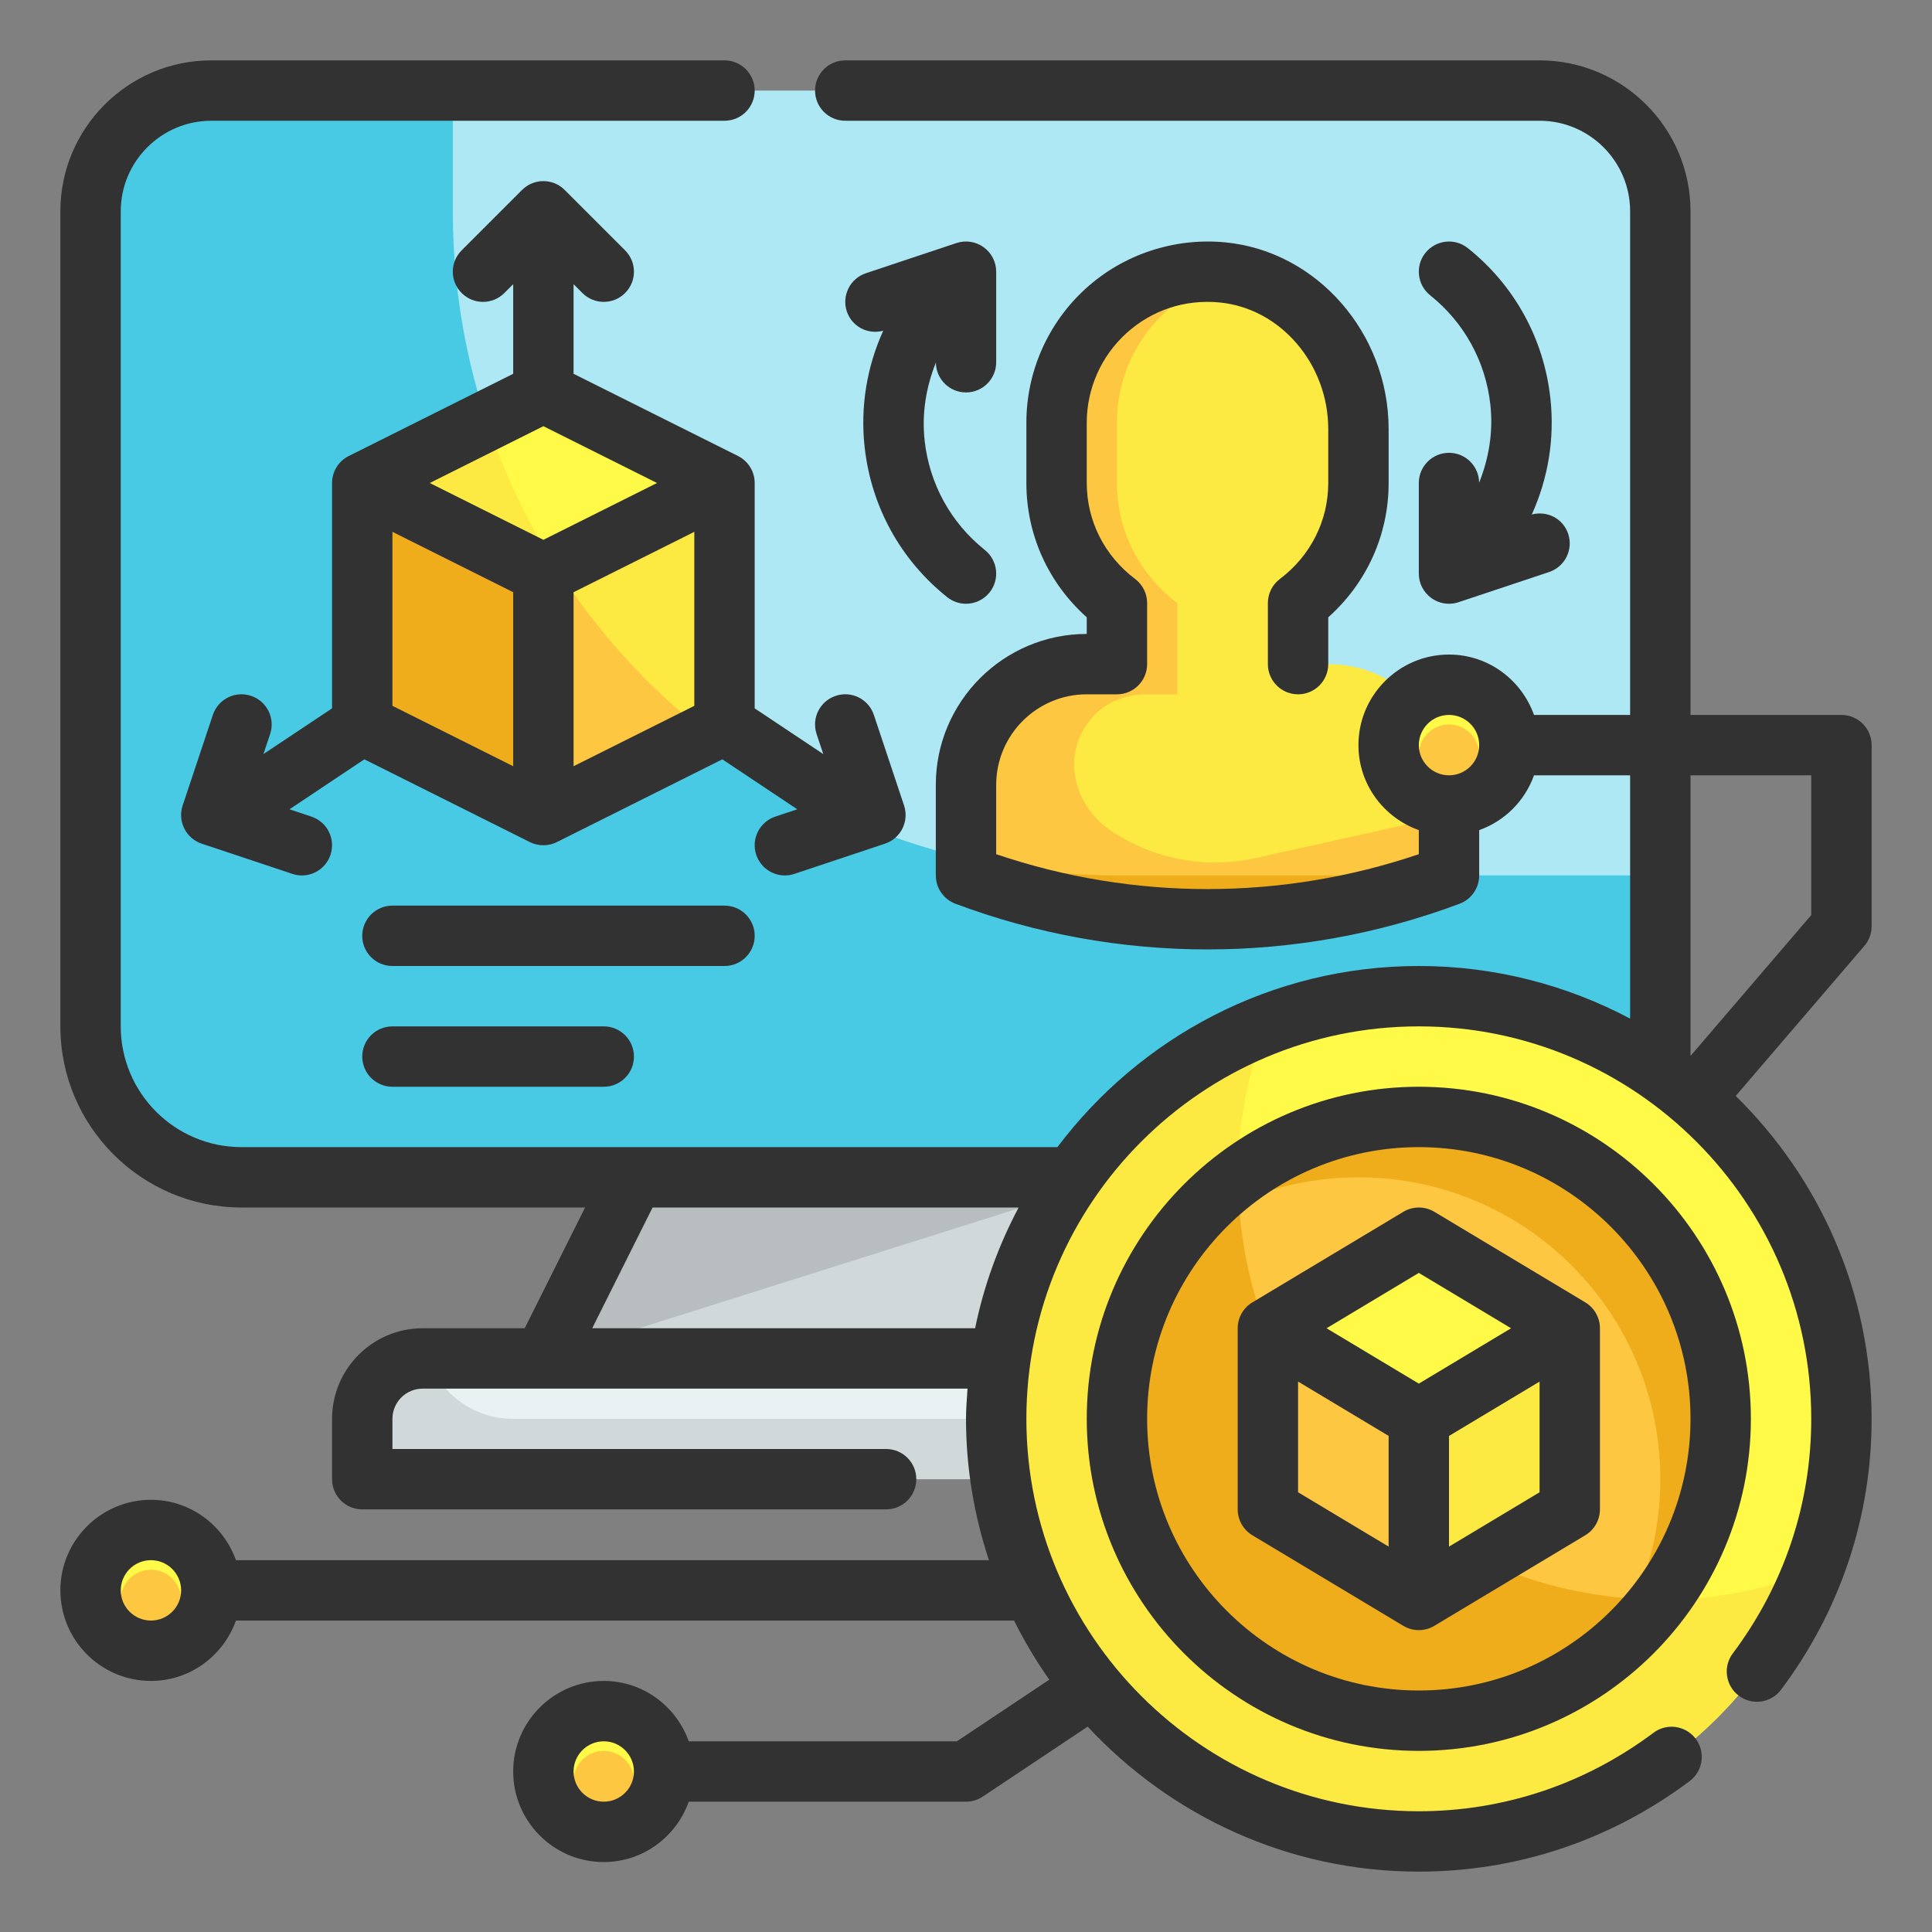 <?xml version="1.0" encoding="utf-8"?>
<!-- Generator: Adobe Illustrator 25.3.1, SVG Export Plug-In . SVG Version: 6.00 Build 0)  -->
<svg version="1.1" id="Fill_Outline" xmlns="http://www.w3.org/2000/svg" xmlns:xlink="http://www.w3.org/1999/xlink" x="0px"
	 y="0px" viewBox="0 0 64 64" enable-background="new 0 0 64 64" xml:space="preserve">
<rect x="0" y="0" width="64" height="64" fill="#808080" stroke="none"/>
<g id="Color_1_">
	<g id="XMLID_201_">
		<g id="XMLID_6857_">
			<path id="XMLID_6881_" fill="#ADE8F4" d="M51,39H8c-2.761,0-5-2.239-5-5V7c0-2.209,1.791-4,4-4h44c2.209,0,4,1.791,4,4v28
				C55,37.209,53.209,39,51,39z"/>
			<path id="XMLID_7844_" fill="#48CAE4" d="M55,29v6c0,2.21-1.79,4-4,4H8c-2.76,0-5-2.24-5-5V7c0-2.21,1.79-4,4-4h8v4
				c0,12.15,9.85,22,22,22H55z"/>
			<path id="XMLID_7837_" fill="#FCEA42" d="M44,22h-1v-2.023c1.208-0.913,2-2.347,2-3.977v-1.785c0-2.611-1.909-4.943-4.509-5.191
				C37.509,8.739,35,11.077,35,14v2c0,1.63,0.792,3.065,2,3.977V22h-1c-2.209,0-4,1.791-4,4v3l0,0c5.158,1.934,10.842,1.934,16,0
				l0,0v-3C48,23.791,46.209,22,44,22z"/>
			<path id="XMLID_202_" fill="#FDC741" d="M36.793,27.512c-0.999-0.674-1.502-1.965-1.032-3.075c0.339-0.8,1.076-1.418,2.168-1.437
				H39v-3.02c-1.21-0.92-2-2.35-2-3.98v-2c0-2.42,1.72-4.43,4-4.9c-0.17-0.04-0.34-0.06-0.51-0.08C37.51,8.74,35,11.08,35,14v2
				c0,1.63,0.79,3.06,2,3.98V22h-1c-2.209,0-4,1.791-4,4v3c2.58,0.96,5.29,1.45,8,1.45s5.42-0.49,8-1.45v-2l-6.402,1.423
				C39.94,28.791,38.202,28.462,36.793,27.512L36.793,27.512z"/>
			<path fill="#EFAD1B" d="M32,28.422V29c5.158,1.934,10.842,1.934,16,0H37C35.279,29,33.607,28.796,32,28.422z"/>
			<path id="XMLID_6880_" fill="#E9F1F2" d="M46,49H12v-2c0-1.105,0.895-2,2-2h30c1.105,0,2,0.895,2,2V49z"/>
			<polygon id="XMLID_6879_" fill="#D0D8DA" points="40,45 18,45 21,39 37,39 			"/>
			<g id="XMLID_6877_">
				<polygon id="XMLID_6878_" fill="#EFAD1B" points="18,27 12,24 12,16 18,19 				"/>
			</g>
			<g id="XMLID_6875_">
				<polygon id="XMLID_6876_" fill="#FCEA42" points="24,24 18,27 18,19 24,16 				"/>
			</g>
			<polygon id="XMLID_6874_" fill="#FFFA48" points="18,19 12,16 18,13 24,16 			"/>
			<polygon id="XMLID_6861_" fill="#B8BEBF" points="18,45 21,39 37,39 			"/>
			<path id="XMLID_6863_" fill="#D0D8DA" d="M46,47v2H12v-2c0-1.1,0.9-2,2-2h0.18c0.4,1.17,1.51,2,2.82,2H46z"/>
			<g id="XMLID_6869_">
				<path id="XMLID_6870_" fill="#FDC741" d="M23.41,24.3L18,27v-8l0.42-0.21C19.76,20.9,21.45,22.76,23.41,24.3z"/>
			</g>
			<path id="XMLID_6868_" fill="#FCEA42" d="M18.42,18.79L18,19l-6-3l4.12-2.06C16.69,15.66,17.46,17.29,18.42,18.79z"/>
		</g>
		<g>
			<circle fill="#FFFA48" cx="48" cy="25" r="2"/>
			<circle fill="#FFFA48" cx="20" cy="59" r="2"/>
			<circle fill="#FFFA48" cx="5" cy="53" r="2"/>
			<circle fill="#FFFA48" cx="47" cy="47" r="14"/>
			<path fill="#FCEA42" d="M55,53c-7.732,0-14-6.268-14-14c0-1.782,0.346-3.48,0.953-5.047C36.718,35.98,33,41.05,33,47
				c0,7.732,6.268,14,14,14c5.95,0,11.02-3.718,13.047-8.953C58.48,52.654,56.782,53,55,53z"/>
			<circle fill="#FDC741" cx="47" cy="47" r="10"/>
			<path fill="#EFAD1B" d="M47,37c-5.523,0-10,4.477-10,10c0,5.523,4.477,10,10,10s10-4.477,10-10C57,41.477,52.523,37,47,37z
				 M41.041,39.818C42.256,39.293,43.593,39,45,39c5.523,0,10,4.477,10,10c0,1.407-0.293,2.744-0.818,3.959
				C47.105,52.549,41.451,46.895,41.041,39.818z"/>
			<polygon fill="#FDC741" points="47,53 42,50 42,44 47,47 			"/>
			<polygon fill="#FCEA42" points="47,53 52,50 52,44 47,47 			"/>
			<polygon fill="#FFFA48" points="42,44 47,47 52,44 47,41 			"/>
			<circle fill="#FDC741" cx="48" cy="25" r="1"/>
			<circle fill="#FDC741" cx="20" cy="59" r="1"/>
			<circle fill="#FDC741" cx="5" cy="53" r="1"/>
		</g>
	</g>
</g>
<g id="Outline_copy">
	<g>
		<path fill="#323232" d="M25,16c0-0.379-0.214-0.725-0.553-0.895L19,12.382V9.414l0.293,0.293C19.488,9.902,19.744,10,20,10
			s0.512-0.098,0.707-0.293c0.391-0.391,0.391-1.023,0-1.414l-2-2c-0.391-0.391-1.023-0.391-1.414,0l-2,2
			c-0.391,0.391-0.391,1.023,0,1.414s1.023,0.391,1.414,0L17,9.414v2.968l-5.447,2.724C11.214,15.275,11,15.621,11,16v7.465
			L8.727,24.98l0.221-0.664c0.175-0.524-0.108-1.09-0.632-1.265c-0.527-0.177-1.091,0.109-1.265,0.632l-1,3
			c-0.175,0.524,0.108,1.09,0.632,1.265l3,1C9.789,28.984,9.896,29,10,29c0.419,0,0.809-0.265,0.948-0.684
			c0.175-0.524-0.108-1.09-0.632-1.265l-0.727-0.242l2.482-1.655l5.481,2.741C17.693,27.965,17.847,28,18,28
			s0.307-0.035,0.447-0.105l5.481-2.741l2.482,1.655l-0.727,0.242c-0.523,0.175-0.807,0.741-0.632,1.265
			C25.191,28.735,25.581,29,26,29c0.104,0,0.211-0.017,0.316-0.052l3-1c0.523-0.175,0.807-0.741,0.632-1.265l-1-3
			c-0.175-0.523-0.735-0.809-1.265-0.632c-0.523,0.175-0.807,0.741-0.632,1.265l0.221,0.664L25,23.465V16z M18,17.882L14.236,16
			L18,14.118L21.764,16L18,17.882z M13,17.618l4,2v5.764l-4-2V17.618z M19,25.382v-5.764l4-2v5.764L19,25.382z"/>
		<path fill="#323232" d="M32,13c0.553,0,1-0.448,1-1V9c0-0.321-0.154-0.623-0.415-0.811C32.322,8,31.988,7.951,31.684,8.051l-3,1
			c-0.523,0.175-0.807,0.741-0.632,1.265c0.168,0.504,0.695,0.776,1.206,0.64c-0.543,1.198-0.764,2.52-0.615,3.861
			c0.218,1.966,1.188,3.729,2.732,4.963C31.56,19.928,31.78,20,31.999,20c0.294,0,0.584-0.128,0.782-0.375
			c0.345-0.431,0.274-1.061-0.156-1.405c-1.127-0.901-1.836-2.188-1.995-3.623c-0.099-0.896,0.047-1.773,0.372-2.587
			C31.007,12.557,31.451,13,32,13z"/>
		<path fill="#323232" d="M48,15c-0.553,0-1,0.448-1,1v3c0,0.321,0.154,0.623,0.415,0.811C47.588,19.936,47.793,20,48,20
			c0.106,0,0.213-0.017,0.316-0.051l3-1c0.523-0.175,0.807-0.741,0.632-1.265c-0.168-0.504-0.695-0.777-1.206-0.64
			c0.543-1.198,0.764-2.52,0.615-3.861c-0.218-1.966-1.188-3.729-2.732-4.963c-0.433-0.345-1.06-0.274-1.406,0.156
			c-0.345,0.431-0.274,1.061,0.156,1.405c1.127,0.901,1.836,2.188,1.995,3.623c0.099,0.896-0.047,1.773-0.372,2.587
			C48.993,15.443,48.549,15,48,15z"/>
		<path fill="#323232" d="M25,31c0-0.552-0.447-1-1-1H13c-0.553,0-1,0.448-1,1s0.447,1,1,1h11C24.553,32,25,31.552,25,31z"/>
		<path fill="#323232" d="M13,34c-0.553,0-1,0.448-1,1s0.447,1,1,1h7c0.553,0,1-0.448,1-1s-0.447-1-1-1H13z"/>
		<path fill="#323232" d="M62,30.683v-6c0-0.552-0.447-1-1-1h-5V7c0-2.757-2.243-5-5-5H28c-0.553,0-1,0.448-1,1s0.447,1,1,1h23
			c1.654,0,3,1.346,3,3v16.683h-3.184c-0.414-1.161-1.514-2-2.816-2c-1.654,0-3,1.346-3,3c0,1.302,0.839,2.402,2,2.816v0.797
			c-4.541,1.541-9.459,1.541-14,0V26c0-1.654,1.346-3,3-3h1c0.553,0,1-0.448,1-1v-2.022c0-0.313-0.146-0.609-0.397-0.798
			C36.584,18.41,36,17.251,36,16v-2c0-1.125,0.478-2.204,1.311-2.96c0.844-0.767,1.939-1.131,3.086-1.021
			C42.417,10.212,44,12.055,44,14.215V16c0,1.251-0.584,2.41-1.603,3.18C42.146,19.369,42,19.664,42,19.978V22c0,0.552,0.447,1,1,1
			s1-0.448,1-1v-1.551c1.277-1.141,2-2.736,2-4.449v-1.785c0-3.18-2.378-5.897-5.414-6.187c-1.692-0.161-3.373,0.398-4.621,1.532
			C34.716,10.695,34,12.313,34,14v2c0,1.713,0.723,3.308,2,4.449V21c-2.757,0-5,2.243-5,5v3c0,0.417,0.259,0.79,0.648,0.937
			c2.693,1.009,5.522,1.514,8.352,1.514s5.658-0.505,8.352-1.514C48.741,29.79,49,29.417,49,29v-1.501
			c0.847-0.302,1.514-0.969,1.816-1.816H54v8.06C51.908,32.635,49.528,32,47,32c-4.893,0-9.232,2.365-11.972,6H8
			c-2.206,0-4-1.794-4-4V7c0-1.654,1.346-3,3-3h17c0.553,0,1-0.448,1-1s-0.447-1-1-1H7C4.243,2,2,4.243,2,7v27c0,3.309,2.691,6,6,6
			h11.382l-2,4H14c-1.654,0-3,1.346-3,3v2c0,0.552,0.447,1,1,1h17.354c0.553,0,1-0.448,1-1s-0.447-1-1-1H13v-1c0-0.551,0.448-1,1-1
			h18.051C32.029,46.332,32,46.662,32,47c0,1.636,0.272,3.208,0.759,4.683H7.816c-0.414-1.161-1.514-2-2.816-2c-1.654,0-3,1.346-3,3
			s1.346,3,3,3c1.302,0,2.402-0.839,2.816-2h25.775c0.342,0.684,0.73,1.338,1.169,1.958l-3.062,2.042h-8.882
			c-0.414-1.161-1.514-2-2.816-2c-1.654,0-3,1.346-3,3s1.346,3,3,3c1.302,0,2.402-0.839,2.816-2H32c0.197,0,0.391-0.059,0.555-0.168
			l3.476-2.318C38.771,60.143,42.668,62,47,62c3.25,0,6.354-1.037,8.973-2.999c0.441-0.331,0.532-0.958,0.201-1.4
			c-0.332-0.441-0.958-0.533-1.4-0.201C52.503,59.101,49.814,60,47,60c-7.168,0-13-5.832-13-13s5.832-13,13-13s13,5.832,13,13
			c0,2.815-0.898,5.503-2.6,7.773c-0.331,0.442-0.24,1.069,0.201,1.4c0.442,0.333,1.07,0.241,1.4-0.201
			C60.963,53.353,62,50.25,62,47c0-4.186-1.727-7.972-4.502-10.696l4.261-4.97C61.915,31.153,62,30.922,62,30.683z M48,25.683
			c-0.552,0-1-0.449-1-1s0.448-1,1-1s1,0.449,1,1S48.552,25.683,48,25.683z M5,53.683c-0.552,0-1-0.449-1-1s0.448-1,1-1s1,0.449,1,1
			S5.552,53.683,5,53.683z M20,59.683c-0.552,0-1-0.449-1-1s0.448-1,1-1s1,0.449,1,1S20.552,59.683,20,59.683z M19.618,44l2-4
			h12.125c-0.658,1.242-1.152,2.583-1.441,4H19.618z M60,30.313l-4,4.667v-9.296h4V30.313z"/>
		<path fill="#323232" d="M47,36c-6.065,0-11,4.935-11,11s4.935,11,11,11s11-4.935,11-11S53.065,36,47,36z M47,56
			c-4.963,0-9-4.038-9-9s4.037-9,9-9s9,4.038,9,9S51.963,56,47,56z"/>
		<path fill="#323232" d="M52.515,43.143l-5-3c-0.316-0.19-0.713-0.19-1.029,0l-5,3C41.185,43.323,41,43.649,41,44v6
			c0,0.351,0.185,0.677,0.485,0.857l5,3C46.644,53.953,46.822,54,47,54s0.356-0.047,0.515-0.143l5-3C52.815,50.677,53,50.351,53,50
			v-6C53,43.649,52.815,43.323,52.515,43.143z M47,42.166L50.056,44L47,45.834L43.944,44L47,42.166z M43,45.766l3,1.8v3.667l-3-1.8
			V45.766z M48,51.234v-3.667l3-1.8v3.667L48,51.234z"/>
	</g>
</g>
</svg>
